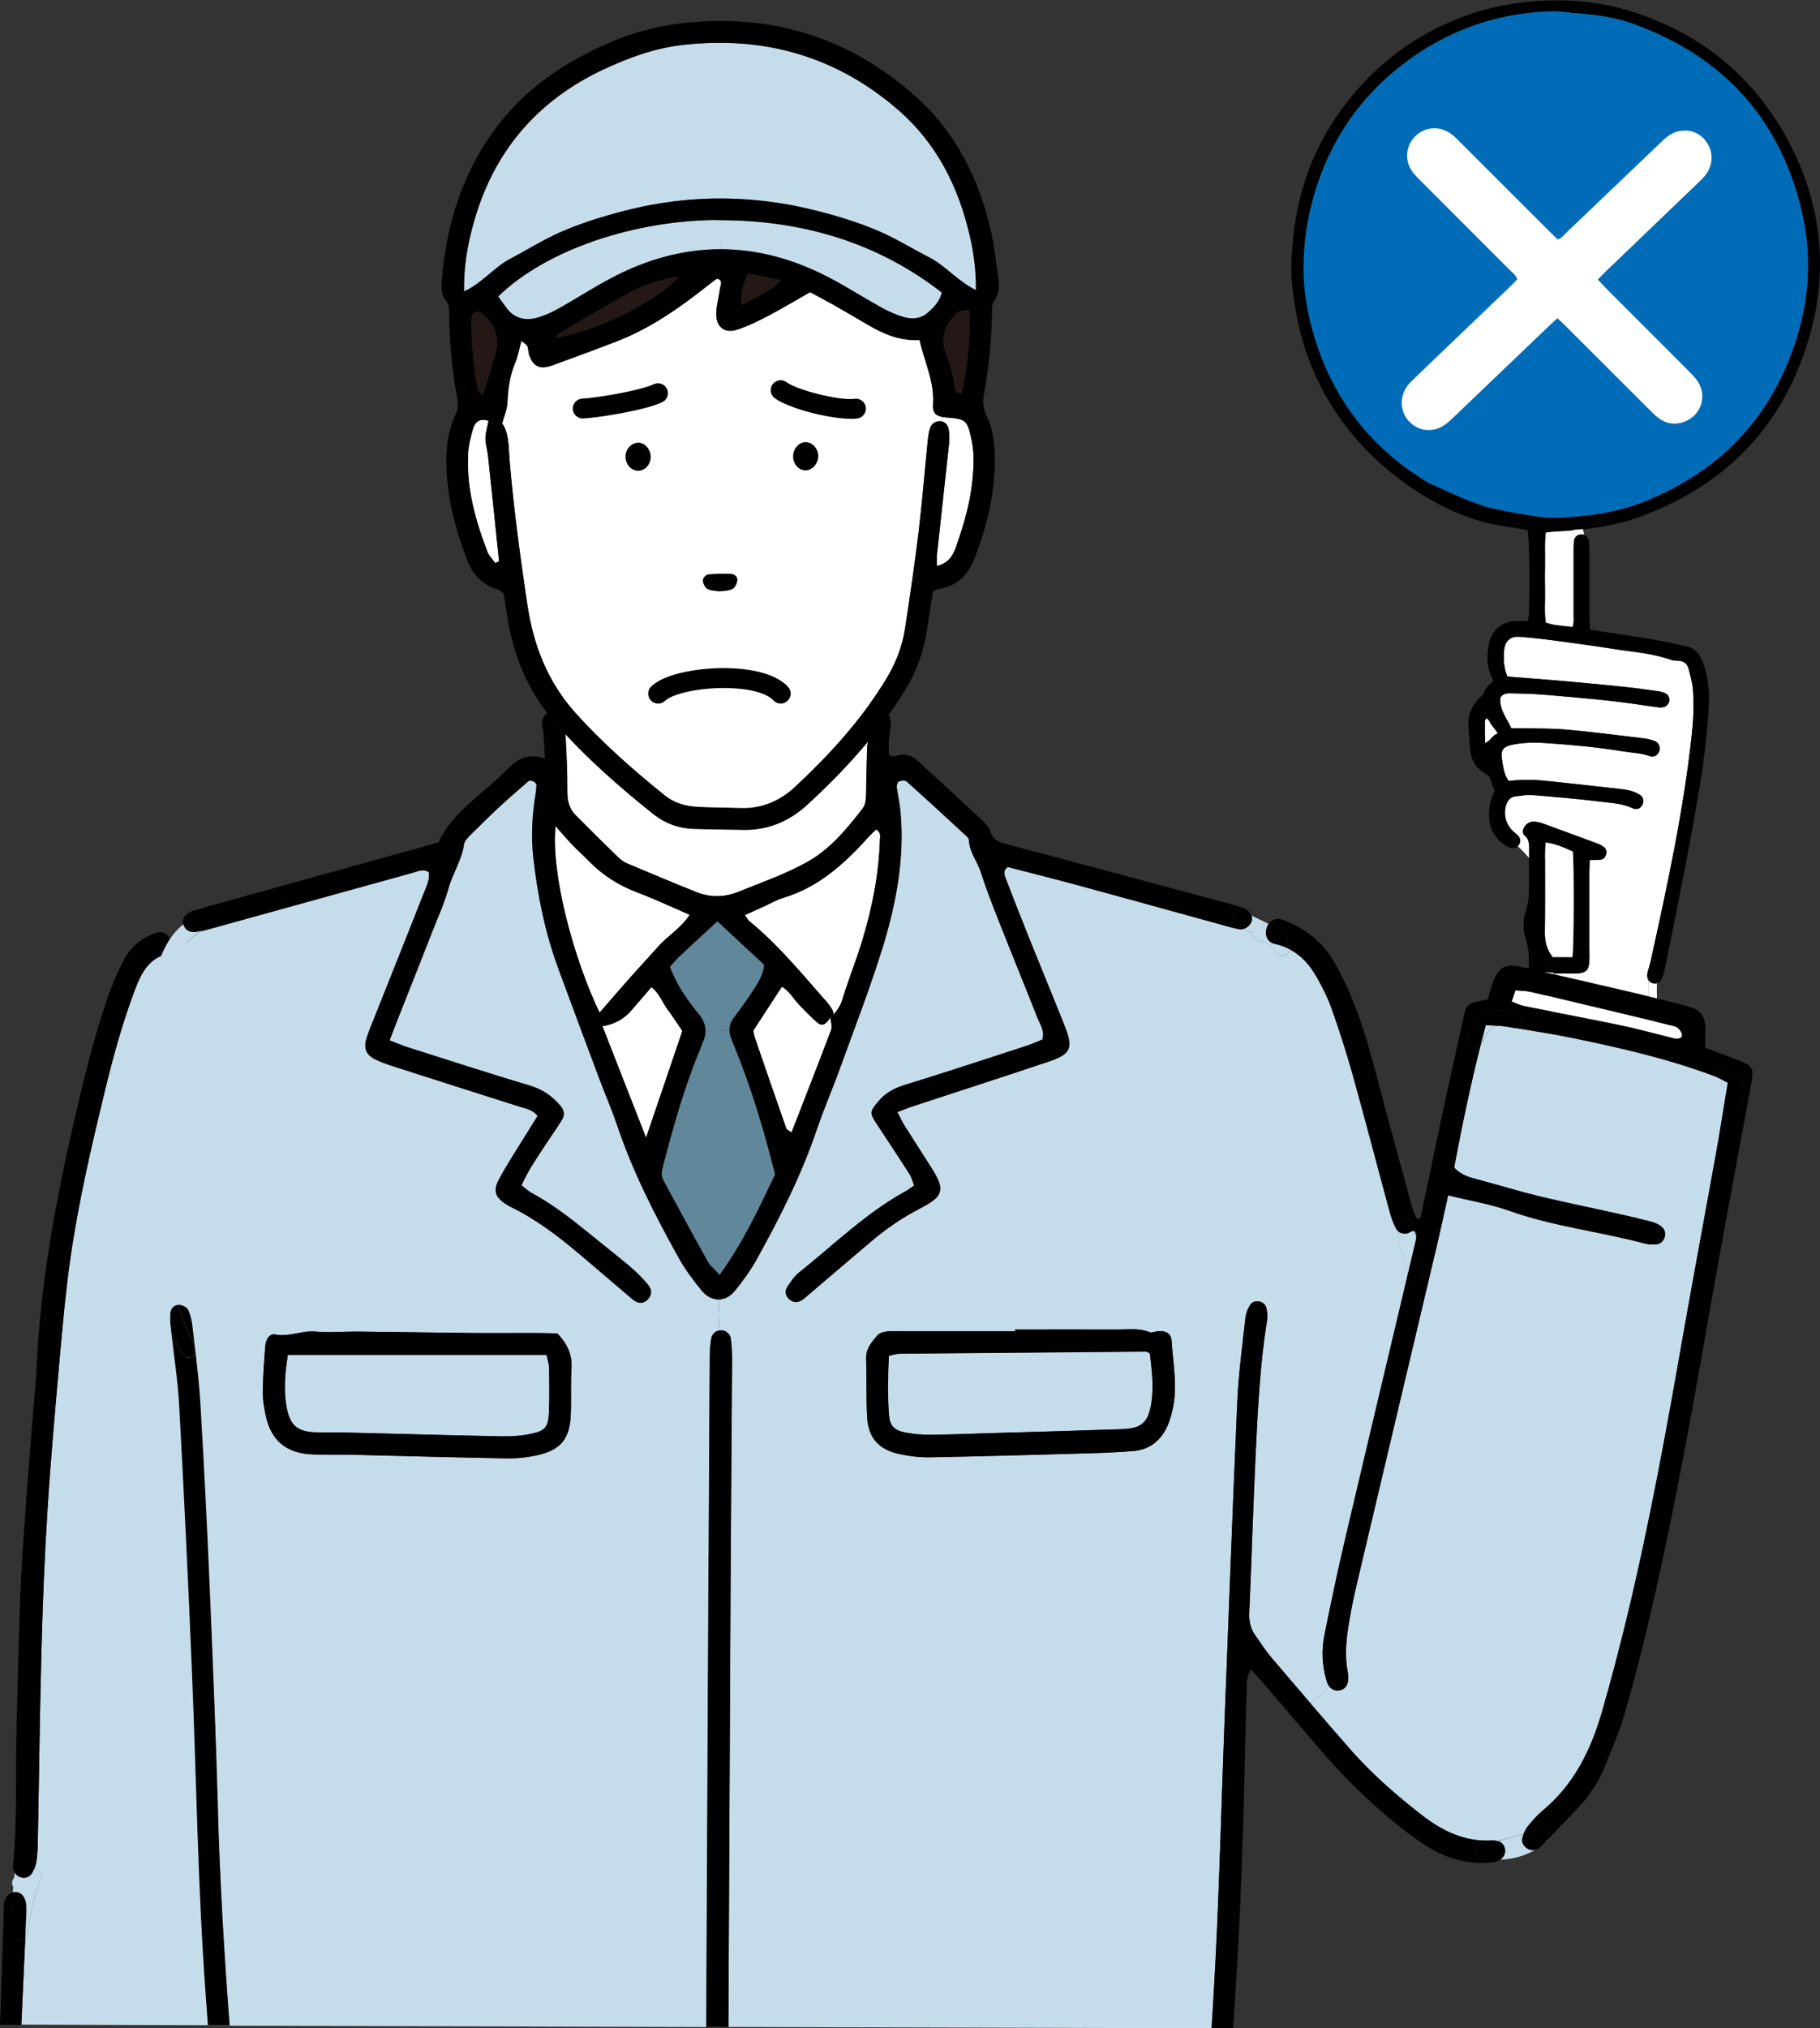<?xml version="1.0" encoding="UTF-8"?>
<svg id="_レイヤー_1" data-name="レイヤー 1" xmlns="http://www.w3.org/2000/svg" viewBox="0 0 188.49 210">
  <rect x="0" y="0" width="188.49" height="210" fill="#333333" stroke="none"/>
  <defs>
    <style>
      .cls-1 {
        fill: #000;
      }

      .cls-1, .cls-2, .cls-3, .cls-4, .cls-5, .cls-6 {
        stroke-width: 0px;
      }

      .cls-2 {
        fill: #006cb7;
      }

      .cls-3 {
        fill: #231815;
      }

      .cls-4 {
        fill: #61879a;
      }

      .cls-5 {
        fill: #fff;
      }

      .cls-6 {
        fill: #c5ddeb;
      }
    </style>
  </defs>
  <g>
    <g>
      <g>
        <path class="cls-5" d="M153.78,74.7c0,.72,0,1.43.02,2.22.62-.2.72-.83,1.34-.98-.32-.43-.5-.69-.7-.94-.16-.21-.2-.51-.52-.64-.06.15-.14.25-.14.35Z"/>
        <path class="cls-5" d="M163.35,100.77c-.44.03-.89,0-1.33.01-.07,0-.14,0-.22,0-.31,0-.62.02-.92.02-.01.08-.03.16-.04.24.25.09.49.19.74.27l-.74-.22c-.13,1.08.17,2.21.68,3.2.85,1.66,2.4,2.33,4.15,2.56,1.25.17,3.64.51,4.49-.68.85-1.2.46-3.24.57-4.68-.12-.19-.17-.43-.12-.69.11-.47.27-.93.37-1.4,1.7-7.72,3.38-15.45,4.23-23.32.17-1.53.23-3.07.13-4.59-.05-.76-.27-1.5-.46-2.24-.13-.52-.5-.81-1.06-.83-.24-.01-.5,0-.71-.08-1.96-.7-4.02-.83-6.04-1.15-2.03-.32-4.07-.6-6.11-.87-1.2-.16-2.4-.29-3.6-.38-1.08-.09-1.52.61-1.59,1.42-.08.92-.03,1.83.35,2.7,1.62.13,3.22.24,4.83.38,2.37.21,4.74.42,7.11.67,1.28.13,2.56.31,3.84.49.19.03.39.1.57.19.31.15.49.52.42.8-.09.34-.31.57-.65.64-.19.04-.41.03-.6,0-1.32-.18-2.63-.39-3.95-.55-1.28-.16-2.56-.28-3.85-.4-1.57-.14-3.13-.29-4.7-.4-.92-.06-1.85-.07-2.78-.09-.42,0-.8.09-.98.48-.11,1.26.71,2.13,1.13,3.14.35,0,.67,0,.99,0,1.53.04,3.07,0,4.6.13,2.73.24,5.45.59,8.17.92.4.05.8.15,1.17.3.37.15.54.69.4,1.03-.17.43-.53.65-.97.5-.93-.32-1.9-.34-2.85-.5-2.63-.43-5.28-.67-7.94-.85-.64-.04-1.29-.06-1.93-.02-.56.03-1.13.1-1.68.23-.76.17-1.05.56-.94,1.3.12.82.2,1.68.7,2.42,1.35-.17,2.68-.14,4.01,0,2.05.21,4.09.44,6.13.67.76.09,1.53.14,2.28.29.42.08.85.26,1.21.49.37.23.41.72.2,1.08-.19.31-.56.49-.95.3-1.09-.52-2.27-.55-3.42-.7-2.32-.29-4.66-.48-6.99-.67-.59-.05-1.2.07-1.8.14-.44.06-.72.35-.87.76-.38,1-.1,2.15.69,2.86.15.14.32.25.46.39.04.04.08.09.11.14.31.12.62.48.83.69.08.08.15.15.23.23-.01-.38-.09-.74-.46-1.03-.19-.15-.22-.42-.12-.67.21-.51.7-.81,1.24-.74.24.03.48.08.71.16,1.89.69,3.78,1.38,5.67,2.08.26.1.52.23.74.4.23.19.3.48.2.77-.1.29-.29.49-.6.52-.34.02-.69.02-1.09.03-.02.48-.04.87-.04,1.27,0,2.59,0,5.17,0,7.75,0,.49.02.97,0,1.45-.04.91-.34,1.22-1.25,1.28Z"/>
        <path class="cls-5" d="M163.09,55.37c0,.11-.02-.08-.03-.1-.02-.08-.04-.15-.06-.23-.01-.06-.03-.11-.04-.17-.62.06-1.25.1-1.88.13-.31.02-.62.06-.98.09-.15,1.11-.06,2.16-.08,3.19-.02,1.01-.02,2.02,0,3.03.02,1.04-.09,2.09.08,3.15.35.09.65.19.97.24.59.08,1.19.13,1.79.2.18-.44.12-.84.12-1.24,0-2.22,0-4.44,0-6.66,0-.32,0-.65.03-.97.02-.17.07-.31.16-.42-.05-.07-.07-.15-.08-.24Z"/>
        <path class="cls-2" d="M134.99,27.21c-.06,2.06.2,4.12.69,6.12,1.78,7.25,5.83,12.85,12.26,16.69,2.28,1,4.48,2.16,6.95,2.71,1.54.34,3.09.59,4.64.81.64.09,1.29.1,1.93.07,3.03-.13,6.02-.53,8.86-1.67,8.27-3.31,13.63-9.27,16.03-17.84,1.11-3.99,1.22-8.06.29-12.1-2.23-9.65-8.1-16.11-17.37-19.5-1.48-.54-3.02-.85-4.59-1.01-1.2-.12-2.41-.22-3.61-.34-5.42.08-10.36,1.66-14.76,4.74-5.65,3.96-9.2,9.4-10.7,16.15-.38,1.7-.56,3.43-.61,5.16Z"/>
        <path class="cls-1" d="M162.88,88.17c.15,1.34.12,9.85-.04,10.93h-1.5c.09.12.12.29.02.46-.22.37-.37.76-.46,1.16.3.02.6.04.9.07.07,0,.14,0,.22,0,.44,0,.89.02,1.33-.01.91-.06,1.21-.37,1.25-1.28.02-.48,0-.97,0-1.45,0-2.59,0-5.17,0-7.75,0-.4.03-.8.04-1.27.39,0,.74,0,1.09-.03.32-.02.51-.23.6-.52.1-.29.03-.58-.2-.77-.22-.17-.47-.3-.74-.4-1.89-.7-3.78-1.39-5.67-2.08-.23-.08-.47-.12-.71-.16-.54-.07-1.03.23-1.24.74-.1.25-.07.53.12.67.37.29.44.64.46,1.03.37.38.72.78,1.04,1.21.06.08.09.16.09.24h.53v-.46c0-.39.03-.79.05-1.26,1.08.14,1.97.54,2.82.94Z"/>
        <path class="cls-1" d="M155.14,75.94c-.32-.43-.5-.69-.7-.94-.16-.21-.2-.51-.52-.64-.06.15-.14.25-.14.35,0,.72,0,1.43.02,2.22.62-.2.72-.83,1.34-.98ZM186.35,34.1c1.11-3.99,1.22-8.06.29-12.1-2.23-9.65-8.1-16.11-17.37-19.5-1.48-.54-3.02-.85-4.59-1.01-1.2-.12-2.41-.22-3.61-.34-5.42.08-10.36,1.66-14.76,4.74-5.65,3.96-9.2,9.4-10.7,16.15-.38,1.7-.56,3.43-.61,5.16-.06,2.06.2,4.12.69,6.12,1.78,7.25,5.83,12.85,12.26,16.69,2.28,1,4.48,2.16,6.95,2.71,1.54.34,3.09.59,4.64.81.64.09,1.29.1,1.93.07,3.03-.13,6.02-.53,8.86-1.67,8.27-3.31,13.63-9.27,16.03-17.84ZM163.01,56.03c.02-.17.07-.31.16-.42.07.12.21.2.37.2.12,0,.24-.05.32-.14.09-.06.17-.16.19-.25,0-.02,0-.04,0-.06.26.09.44.31.5.65.06.36.06.72.06,1.08,0,2.34,0,4.68,0,7.03,0,.35.05.7.08,1.08,1.23.19,2.38.37,3.53.54,2.15.32,4.3.67,6.42,1.17.6.14,1.05.44,1.35.94.26.44.48.94.61,1.43.35,1.3.45,2.62.37,3.96-.17,2.9-.53,5.79-1.02,8.65-.42,2.46-.85,4.93-1.33,7.38-.7,3.65-1.44,7.28-2.17,10.92-.08.39-.19.79-.34,1.15-.1.24-.3.4-.52.46,0-.18.02-.35.04-.51.06-.57-.82-.56-.88,0,0,.06-.01.13-.02.19-.12-.19-.17-.43-.12-.69.11-.47.27-.93.37-1.4,1.7-7.72,3.38-15.45,4.23-23.32.17-1.53.23-3.07.13-4.59-.05-.76-.27-1.5-.46-2.24-.13-.52-.5-.81-1.06-.83-.24-.01-.5,0-.71-.08-1.96-.7-4.02-.83-6.04-1.15-2.03-.32-4.07-.6-6.11-.87-1.2-.16-2.4-.29-3.6-.38-1.08-.09-1.52.61-1.59,1.42-.08.92-.03,1.83.35,2.7,1.62.13,3.22.24,4.83.38,2.37.21,4.74.42,7.11.67,1.28.13,2.56.31,3.84.49.19.03.39.1.57.19.31.15.49.52.42.8-.09.34-.31.57-.65.64-.19.04-.41.03-.6,0-1.32-.18-2.63-.39-3.95-.55-1.28-.16-2.56-.28-3.85-.4-1.57-.14-3.13-.29-4.7-.4-.92-.06-1.85-.07-2.78-.09-.42,0-.8.09-.98.48-.11,1.26.71,2.13,1.13,3.14.35,0,.67,0,.99,0,1.53.04,3.07,0,4.6.13,2.73.24,5.45.59,8.17.92.4.05.8.15,1.17.3.37.15.54.69.4,1.03-.17.43-.53.65-.97.5-.93-.32-1.9-.34-2.85-.5-2.63-.43-5.28-.67-7.94-.85-.64-.04-1.29-.06-1.93-.02-.56.03-1.13.1-1.68.23-.76.17-1.05.56-.94,1.3.12.82.2,1.68.7,2.42,1.35-.17,2.68-.14,4.01,0,2.05.21,4.09.44,6.13.67.76.09,1.53.14,2.28.29.42.08.85.26,1.21.49.37.23.41.72.2,1.08-.19.31-.56.49-.95.3-1.09-.52-2.27-.55-3.42-.7-2.32-.29-4.66-.48-6.99-.67-.59-.05-1.2.07-1.8.14-.44.06-.72.35-.87.76-.38,1-.1,2.15.69,2.86.15.14.32.25.46.39.04.04.08.09.11.14-.04-.02-.08-.03-.12-.04-.56-.09-.8.76-.24.85,0,0,.02.01.05.04.06.05.12.1.18.15,0,0,.02.02.03.02-.21.17-.51.23-.82.14-.12-.04-.23-.09-.33-.15-1.05-.66-1.71-1.55-1.81-2.84-.07-1.03.11-2,.56-2.9-.2-.53-.39-1.02-.58-1.51-.1-.07-.19-.14-.3-.2-.94-.54-1.5-1.34-1.63-2.41-.1-.92-.16-1.85-.2-2.77-.05-1.07.38-1.96,1.13-2.71.17-.17.41-.33.47-.53.16-.58.63-.9,1.01-1.27-.75-1.23-.74-2.51-.49-3.8.27-1.44,1.32-2.31,2.8-2.38.4-.02.8,0,1.24,0,.04-.3.1-.54.11-.77.11-3.57.04-7.59-.14-8.66-.52-.09-1.08-.17-1.63-.26-.83-.15-1.67-.25-2.49-.45-2.6-.64-4.99-1.77-7.25-3.22-2.54-1.63-4.79-3.57-6.71-5.88-3.07-3.71-5.07-7.94-5.89-12.7-.34-1.95-.62-3.92-.46-5.9.1-1.28.21-2.58.42-3.85.8-4.72,2.74-8.92,5.77-12.62,3.06-3.73,6.86-6.45,11.36-8.19,2.81-1.08,5.73-1.61,8.73-1.74,3.09-.13,6.13.23,9.07,1.18,7.16,2.32,12.59,6.76,16.12,13.44,3.31,6.27,4.12,12.89,2.27,19.72-2.53,9.29-8.42,15.63-17.43,19.02-2,.75-4.06,1.15-6.16,1.39-.05-.17-.11-.34-.17-.5-.15-.46-.88-.4-.87.12,0,.16.03.32.06.48-.62.06-1.25.1-1.88.13-.31.02-.62.06-.98.09-.15,1.11-.06,2.16-.08,3.19-.02,1.01-.02,2.02,0,3.03.02,1.04-.09,2.09.08,3.15.35.09.65.19.97.24.59.08,1.19.13,1.79.2.18-.44.12-.84.12-1.24,0-2.22,0-4.44,0-6.66,0-.32,0-.65.03-.97Z"/>
        <path class="cls-1" d="M163.7,55.32c-.23.02-.42.12-.54.29.07.12.21.2.37.2.12,0,.24-.05.32-.14.09-.06.17-.16.19-.25,0-.02,0-.04,0-.06-.1-.04-.22-.05-.34-.04Z"/>
        <path class="cls-1" d="M157.17,86.55c-.56-.09-.8.76-.24.85,0,0,.02.01.05.04.06.05.12.1.18.15,0,0,.02.02.03.02.06-.05.11-.1.15-.17.16-.27.14-.59-.04-.86-.04-.02-.08-.03-.12-.04Z"/>
        <path class="cls-1" d="M159.4,88.71c-.32-.42-.67-.83-1.04-1.21,0,.13,0,.26,0,.39,0,.3,0,.61,0,.91.1.11.19.23.28.35.28.37.85.14.85-.21,0-.08-.03-.16-.09-.24Z"/>
        <path class="cls-5" d="M160,96.47c-.01.92.14,1.75.72,2.52.2-.16.49-.07.63.11h1.5c.16-1.08.18-9.59.04-10.93-.86-.39-1.75-.8-2.82-.94-.02.47-.05.86-.05,1.26v.46c0,2.51.02,5.02-.02,7.52Z"/>
        <path class="cls-1" d="M163.76,54.27c-.15-.46-.88-.4-.87.12,0,.16.03.32.06.48.23-.02.47-.04.7-.07.09,0,.19-.02.28-.03-.05-.17-.11-.34-.17-.5Z"/>
        <path class="cls-5" d="M163.65,54.8c-.23.02-.46.05-.7.07.01.06.03.11.04.17.02.08.04.15.06.23,0,.02.03.21.03.1,0,.09.03.17.08.24.12-.17.31-.26.54-.29.12-.01.24,0,.34.04.01-.14-.02-.28-.07-.42-.02-.06-.04-.11-.05-.16-.09,0-.19.02-.28.03Z"/>
        <path class="cls-1" d="M160.02,100.65c.11-.54.3-1.06.58-1.54.03-.05.07-.1.11-.13-.57-.77-.73-1.6-.72-2.52.04-2.51.01-5.02.02-7.52h-.53c0,.34-.57.58-.85.21-.09-.12-.18-.23-.28-.35,0,1.07,0,2.14,0,3.21,0,.73-.05,1.45-.29,2.15-.33.98-.37,2.01-.06,2.98.32.99.38,1.97.32,3.01-.12.08-.25.09-.37.06l.98.3c.34.07.7.11,1.07.13Z"/>
        <path class="cls-5" d="M158.36,87.51c-.08-.08-.15-.16-.23-.23-.22-.21-.52-.57-.83-.69.19.27.2.59.04.86-.04.06-.09.12-.15.17.16.14.31.29.46.44.24.25.48.5.7.77,0-.3,0-.61,0-.91,0-.13,0-.26,0-.39Z"/>
        <path class="cls-1" d="M160.84,101.1l.74.22c-.25-.08-.49-.18-.74-.27,0,.01,0,.03,0,.04Z"/>
        <path class="cls-5" d="M160.83,100.82c0,.08,0,.15,0,.22,0,0,.02,0,.03.01,0-.08.02-.16.04-.24-.02,0-.04,0-.06,0Z"/>
        <path class="cls-5" d="M170.73,101.49c-.11,1.44.28,3.48-.57,4.68-.85,1.19-3.24.85-4.49.68-1.75-.23-3.3-.9-4.15-2.56-.51-.99-.81-2.12-.68-3.2l-.85-.26c-.21,1.33.1,2.75.77,3.9,1.02,1.75,2.5,2.63,4.48,2.94,1.66.26,4.15.56,5.47-.75,1.17-1.17.83-3.48.89-5.12-.16.04-.33.04-.49-.02-.16-.06-.29-.16-.37-.29Z"/>
        <path class="cls-1" d="M160.91,100.72s-.01.06-.02.1c.3,0,.61-.01.92-.02-.29-.03-.6-.06-.9-.07Z"/>
        <path class="cls-1" d="M160.6,99.12c-.29.47-.48,1-.58,1.54.29.03.59.04.89.06.09-.4.23-.79.46-1.16.1-.17.08-.34-.02-.46h-.55s-.06-.07-.09-.11c-.04.03-.08.07-.11.13Z"/>
        <path class="cls-1" d="M170.75,101.3c0,.06-.01.13-.02.19.09.14.22.24.37.29.16.06.34.06.49.02,0-.18.02-.35.04-.51.06-.57-.82-.56-.88,0Z"/>
        <path class="cls-5" d="M160.71,98.99s.06.07.09.11h.55c-.14-.19-.43-.27-.63-.11Z"/>
        <path class="cls-5" d="M160.83,100.82s.04,0,.06,0c0-.03.01-.06.02-.1-.3-.02-.6-.04-.89-.06,0,.06-.02.12-.03.19l.85.26s0-.03,0-.04c0,0-.02,0-.03-.01,0-.07,0-.15,0-.22Z"/>
        <path class="cls-1" d="M158.94,100.52l1.04.32c0-.06.02-.12.03-.19-.37-.03-.73-.06-1.07-.13Z"/>
        <path class="cls-1" d="M157.96,100.22c.3.14.63.23.98.3l-.98-.3Z"/>
      </g>
      <g>
        <path class="cls-6" d="M20.61,178.73c-.42-17.48.61-34.89.76-52.36.04-4.98.25-9.99.06-14.96-.12-3.28.16-11.05-3.6-12.66-.18-.08-.3-.19-.37-.32-.03.04-.07.09-.11.12-.11.1-.22.23-.35.28-1.72.6-2.43,2.06-3.02,3.62-1.28,3.4-2.25,6.89-3.1,10.42-1.4,5.76-2.75,11.53-3.59,17.4-.46,3.22-.76,6.47-1.05,9.72-.48,5.38-.97,10.77-1.31,16.17-.31,4.8-.5,9.62-.63,14.43-.18,6.59-.25,13.19-.38,19.78-.01.74-.03,1.49-.13,2.22-.04.32-.13.64-.25.93.48.02.92.4.7.97-.72,1.86-1.11,3.8-1.44,5.76-.03.16-.09.29-.18.38-.14,3-.27,6-.41,9l19.95.06c-.55-10.32-1.3-20.64-1.55-30.96Z"/>
        <path class="cls-6" d="M22.14,157.68c.24-14.4,1.01-28.78.98-43.18-.01-3.7-.17-7.44-.89-11.08-.44-2.21-1.3-5.09-3.57-6.07-.37-.16-.73-.04-.97.19.04.32-.04.64-.22.89.07.13.19.24.37.32,3.76,1.61,3.48,9.38,3.6,12.66.19,4.97-.02,9.98-.06,14.96-.15,17.47-1.18,34.88-.76,52.36.25,10.33,1,20.64,1.55,30.96h1.49c-1.09-17.32-1.81-34.66-1.52-52.02Z"/>
        <path class="cls-1" d="M17.68,97.55c.04.32-.04.64-.22.89-.14-.28-.03-.64.22-.89Z"/>
        <path class="cls-1" d="M1.33,195.93c.09-.02.19-.03.29-.03.62.02,1.04.55,1.1,1.42.02.37,0,.74-.01,1.11-.03.74-.06,1.47-.1,2.2-.43.44-1.41.14-1.41-.59,0-1.38.02-2.75.12-4.11Z"/>
        <path class="cls-1" d="M1.53,193.92c.02-.11.03-.22.04-.34v-.03h0c.01-.07.02-.14.03-.22.14-.92,1.6-.68,1.59.22h0c.11-.03.23-.04.35-.03-.04.11-.09.22-.15.32-.21.42-.61.65-1.1.58-.35-.06-.6-.24-.77-.51Z"/>
        <path class="cls-1" d="M3.19,193.56c.01-.89-1.45-1.14-1.59-.22-.01.08-.02.15-.03.22h0v.03c-.02.11-.03.22-.04.34-.06-.1-.12-.22-.16-.34-.07-.2-.05-.44-.03-.22.49-5.38.24-10.36.39-15.32.16-4.96.22-9.93.47-14.89.27-5.1.71-10.2,1.09-15.29.16-2.14.41-4.28.51-6.42.4-8.7,1.98-17.2,3.94-25.66.95-4.11,1.95-8.22,3.31-12.22.48-1.4,1.05-2.77,1.72-4.08.73-1.44,1.92-2.44,3.48-2.93.52-.16,1.08.1,1.31.57.07.14.11.28.12.43-.24.24-.35.61-.22.89-.03.04-.07.09-.11.12-.11.1-.22.23-.35.28-1.72.6-2.43,2.06-3.02,3.62-1.28,3.4-2.25,6.89-3.1,10.42-1.4,5.76-2.75,11.53-3.59,17.4-.46,3.22-.76,6.47-1.05,9.72-.48,5.38-.97,10.77-1.31,16.17-.31,4.8-.5,9.62-.63,14.43-.18,6.59-.25,13.19-.38,19.78-.01.74-.03,1.49-.13,2.22-.04.32-.13.64-.25.93-.12-.01-.24,0-.35.04h0Z"/>
        <path class="cls-6" d="M1.62,195.9c-.1,0-.2,0-.29.03.01-.18.02-.36.04-.55-.15-.28-.17-.64.08-.96.02-.04.02-.09.03-.13.02-.12.03-.25.04-.38.17.27.43.45.77.51.49.08.89-.16,1.1-.58.05-.1.1-.21.15-.32.48.02.92.4.7.97-.72,1.86-1.11,3.8-1.44,5.76-.03.16-.09.29-.18.38.03-.74.07-1.47.1-2.2.02-.37.03-.75.01-1.11-.06-.88-.48-1.4-1.1-1.42Z"/>
        <path class="cls-1" d="M2.62,200.64c-.43.44-1.41.14-1.41-.59,0-1.38.02-2.75.12-4.11-.51.12-.87.59-.93,1.29-.04.37-.01.74-.02,1.11-.14,3.77-.24,7.54-.38,11.31h2.21c.13-3,.27-6,.41-8.99Z"/>
      </g>
      <g>
        <path class="cls-5" d="M167.82,106.15c-3.32-.7-6.65-1.31-9.98-1.98-.41-.08-.8-.29-1.29-.46.15-.44.26-.77.39-1.17.57.05,1.09.04,1.57.16,4.88,1.15,9.75,2.32,14.62,3.49.22.05.46.1.62.24.19.17.38.42.44.66.08.34-.3.56-.8.44-1.87-.45-3.71-.98-5.58-1.37Z"/>
        <path class="cls-5" d="M62.1,104.85c-2.68-5.56-5.08-14.43-4.56-19.32.78.88,1.25,1.44,1.75,1.96.51.54,1.07,1.03,1.58,1.56,1.46,1.52,3.18,2.63,5.16,3.37,1.8.68,3.55,1.5,5.4,2.3-.88,1.37-2.25,2.17-3.28,3.31-.98,1.11-2,2.19-2.98,3.3-1.03,1.16-2.04,2.34-3.08,3.53Z"/>
        <path class="cls-5" d="M69.13,104.51c.53.7,1,1.45,1.54,2.23-1.21,3.55-2.41,7.09-3.76,11.06-1.62-4.14-3.07-7.84-4.52-11.55q1.79-.26,2.98-1.61c.68-.77,1.34-1.56,2.09-2.43.84.62,1.12,1.57,1.67,2.3Z"/>
        <path class="cls-5" d="M81.98,117.26c-.25-.19-.49-.28-.55-.43-1.1-3.14-2.19-6.29-3.27-9.44-.07-.2-.09-.43-.14-.69.95-1.46,1.91-2.94,2.96-4.54.82.49,1.22,1.3,1.81,1.9.62.63,1.22,1.28,1.9,1.85.45.38.86.17,1.3-.55.04.43.22.91.08,1.28-1.32,3.52-2.7,7.03-4.1,10.62Z"/>
        <path class="cls-5" d="M85.6,103.72c-2.54-2.89-4.98-5.87-7.98-8.33-.16-.14-.26-.35-.48-.65.7-.31,1.34-.6,1.98-.89.67-.31,1.32-.69,2.02-.9,3.62-1.09,6.29-3.5,8.74-6.22.28-.31.58-.58.86-.86.53.33.41.73.39,1.07-.11,3.65-.83,7.2-1.9,10.67-.61,1.97-1.39,3.9-1.99,5.88-.2.65-.54,1.15-.97,1.59.06-.15.04-.31-.04-.47-.16-.32-.38-.63-.63-.9Z"/>
        <path class="cls-5" d="M89.84,77.12c-.06,1.65-.09,3.3-.12,4.95-.02.59.01,1.18-.39,1.69-1.64,2.12-3.38,4.22-5.73,5.51-2.25,1.25-4.72,2.11-7.12,3.08-1.43.58-2.91.6-4.35.02-2.4-.96-4.79-1.97-7.17-2.97-.33-.14-.65-.37-.91-.62-1.49-1.44-2.96-2.9-4.42-4.37-.66-.66-.87-1.48-.86-2.43.01-1.85-.07-3.7-.17-5.55-.02-.47-.1-.94-.2-1.41.16-.09.29-.23.36-.45,3.23-9.97,33.05-3.6,30.87,1.73-.15.37-.02.65.23.81Z"/>
        <path class="cls-4" d="M72.8,107.87c.17-.39.25-.77.25-1.14l2.51-.1c0,.25.04.52.14.79.07.21.16.42.24.62,1.79,4.31,3.14,8.77,4.34,13.55-1.62,3.39-3.28,7-5.75,10.41-.51-.57-.98-.93-1.25-1.41-1.55-2.78-3.05-5.58-4.57-8.37-.28-.5-.19-.96-.05-1.49,1.05-4.01,2.15-8,3.74-11.84.14-.34.25-.69.4-1.03Z"/>
        <path class="cls-4" d="M73.05,106.73c0-.61-.23-1.17-.7-1.74-1.17-1.43-2.25-2.94-2.98-4.89.37-.41.64-.76.96-1.05,1.29-1.21,2.59-2.4,3.96-3.67,1.67,1.55,3.28,3.04,4.85,4.51-.12,1.15-.69,1.94-1.2,2.74-.6.93-1.25,1.83-1.92,2.71-.32.42-.47.84-.47,1.3l-2.51.1Z"/>
        <path class="cls-6" d="M155.13,190.63c-.19-.04-.4-.08-.59-.07-2.84.17-5.19-.98-7.35-2.67-2.58-2.01-5.04-4.15-7.21-6.6-1.44-1.63-2.86-3.28-4.28-4.94l1.99-1.7c.24.29.57.42.98.38.59-.06.96-.55.96-1.28,0-.22-.02-.45-.06-.67-.35-1.78-.12-3.55.17-5.3.26-1.61.64-3.2,1.01-4.78,2.42-10.27,4.86-20.53,7.29-30.79.23-.98.47-1.96.7-2.94.43-1.79.81-3.59,1.24-5.51,2.22.55,4.34.89,6.34,1.6,4.56,1.63,9.38,2.14,14.02,3.39.35.1.74.11,1.1.09.5-.02.84-.32.97-.77.14-.47-.06-.9-.45-1.16-.29-.21-.65-.35-1.01-.44-1.15-.29-2.3-.56-3.45-.82-2.68-.6-5.36-1.14-8.02-1.78-2.16-.52-4.28-1.17-6.42-1.75-.86-.23-1.72-.43-2.46-1.24.79-4.19,1.65-8.4,2.73-12.63.13-.09.24-.24.3-.44.24-.89.81-1.48,1.54-1.61.26.01.52.04.77.08.13.02.26.04.39.06.05.02.1.04.16.06.2.09.4.1.57.05,1.9.31,3.79.62,5.67.99,4.98,1.01,9.94,2.14,14.71,3.93,0,.36.26.64.6.79.29.12.61.28.81.53-.41,2.44-.77,4.81-1.2,7.16-1.1,6.12-2.25,12.24-3.33,18.36-1.71,9.78-3.48,19.55-5.81,29.2-.81,3.31-1.67,6.61-2.61,9.88-1.13,3.9-2.88,7.46-6.09,10.14-.56.47-1.07,1.03-1.54,1.61-.2.25-.36.53-.48.84-.87.29-1.77.49-2.65.73Z"/>
        <path class="cls-6" d="M119.08,140.12c.21,1.74.42,3.42.16,5.11-.32,2.04-.98,2.67-3.05,2.74-4.29.15-8.57.27-12.86.39-2.29.07-4.58.16-6.87.19-.88.01-1.77-.06-2.64-.22-1.24-.23-1.68-.71-1.77-1.91-.15-1.98-.1-3.97-.01-6.06.45-.09.79-.21,1.13-.22,8.5-.08,17-.15,25.5-.22.06,0,.12.05.4.18Z"/>
        <path class="cls-6" d="M125.89,202.87c.4-7.84.59-15.7.89-23.55.44-11.41.86-22.81,1.36-34.22.13-2.88.52-5.75.84-8.62.05-.49.25-1.01.53-1.42.38-.56,1.43-.36,1.62.3.11.41.17.88.1,1.3-.72,4.48-.95,8.99-1.17,13.5-.27,5.63-.44,11.26-.68,16.89-.03.86.14,1.61.64,2.3.52.71.99,1.48,1.56,2.16,1.37,1.62,2.75,3.23,4.13,4.84l1.99-1.7c-.13-.15-.23-.36-.31-.61-.48-1.59-.54-3.23-.21-4.84.68-3.34,1.38-6.67,2.16-9.98,2.14-9.1,4.3-18.19,6.46-27.28-.12-.6-.25-1.21-.4-1.81-.03-.12-.15-.42-.21-.7-.06-.07-.12-.16-.16-.26-.15-.37-.36-.83-.23-1.23.02-.06.05-.12.1-.19-.03-.08-.05-.16-.07-.24-.1-.07-.17-.17-.24-.28-.28-.51-.48-1.08-.64-1.64-1.3-4.78-2.55-9.59-3.88-14.37-.64-2.28-1.37-4.54-2.16-6.77-.39-1.11-.93-2.18-1.51-3.21-.7-1.25-1.58-2.28-2.79-2.92-.14.55-.85.94-1.35.41-.4-.42-.63-.85-1-1.11-.37-.07-.73-.16-1.08-.3-.32-.14-.51-.44-.55-.74-.28-.14-.56-.27-.84-.39-.14.04-.29.05-.43.02-.66-.12-1.29-.31-1.94-.49-4.93-1.36-9.84-2.72-14.77-4.06-2.43-.66-4.87-1.27-7.26-1.89-.56.38-.35.83-.2,1.23.77,2.01,1.55,4.01,2.35,6,1.24,3.09,2.52,6.17,3.75,9.27.89,2.25.63,2.87-1.65,3.64-4.63,1.56-9.28,3.05-13.92,4.58-.56.18-1.1.4-1.77.65.29.56.49,1.02.76,1.44.91,1.44,1.84,2.87,2.75,4.31.28.44.54.89.75,1.37.37.88.17,1.54-.64,2.11-.42.3-.88.55-1.34.79-1.78.92-3.43,2.05-4.96,3.35-2.26,1.91-4.51,3.84-6.77,5.76-.17.14-.34.29-.53.4-.43.25-.85.18-1.22-.15-.38-.34-.48-.81-.24-1.2.35-.56.74-1.14,1.24-1.55,3.64-2.91,6.99-6.21,11.12-8.47.25-.14.49-.33.82-.56-.17-.41-.27-.84-.49-1.19-1.12-1.75-2.27-3.47-3.41-5.21-.74-1.13-.67-1.26.18-2.29.75-.91,1.66-1.38,2.76-1.72,4.17-1.29,8.32-2.65,12.48-4.01.62-.2,1.22-.47,1.76-.69.26-.92-.24-1.56-.5-2.22-1.33-3.38-2.71-6.73-4.04-10.11-.65-1.65-1.3-3.31-1.84-5-.36-1.12-1.17-2.06-1.23-3.3-.01-.24-.32-.49-.54-.69-1.95-1.81-3.91-3.61-5.9-5.39-.16-.14-.56-.11-.8-.02-.14.05-.26.38-.24.57.1.81.29,1.6.37,2.4.48,4.89-.41,9.62-1.83,14.24-1.32,4.24-2.92,8.38-4.44,12.56-.75,2.09-1.64,4.13-2.36,6.23-1.59,4.73-3.84,9.15-6.24,13.49-.64,1.16-1.44,2.25-2.28,3.28-.48.59-1.08.88-1.68.88l.15,3.21c.49-.06,1.03.29,1.11.86.1.73.14,1.48.13,2.21-.05,8.15-.12,16.3-.16,24.46-.08,14.86-.15,29.72-.22,44.58l50.05.14c.15-2.38.28-4.75.41-7.13ZM120.64,148.17c-.71,1.21-1.81,1.95-3.24,2.06-1.48.12-2.95.19-4.43.23-5.54.16-11.09.32-16.64.42-1.09.02-2.22-.12-3.29-.36-2.02-.46-3.09-1.67-3.22-3.71-.12-2.07-.05-4.14-.11-6.21-.03-.99.59-1.65,1.14-2.32.2-.25.64-.38.98-.42.66-.06,1.33-.02,1.99-.02h11.32v-.18c3.48,0,6.95-.02,10.43,0,1.17.01,2.36-.19,3.51.28.23.09.56-.09.84-.11.84-.07,1.37.24,1.42,1,.15,2.43.66,4.86.06,7.29-.17.71-.4,1.44-.77,2.06Z"/>
        <path class="cls-6" d="M56.87,141.64c.02,1.55.05,3.11-.02,4.66-.06,1.43-.39,1.87-1.76,2.15-1,.21-2.05.3-3.08.28-5.25-.1-10.51-.26-15.76-.38-1.18-.03-2.37.01-3.55-.03-1.91-.07-2.66-.72-3.01-2.57-.35-1.84-.15-3.66.12-5.45h26.8c.1.52.25.94.26,1.35Z"/>
        <path class="cls-6" d="M73.39,161.02c.03-6.82.06-13.64.11-20.46,0-.66.05-1.34.16-1.98.08-.45.41-.78.91-.84l-.15-3.21c-.62,0-1.23-.31-1.74-.92-.89-1.09-1.73-2.23-2.41-3.45-2.45-4.41-4.74-8.89-6.35-13.69-.52-1.54-1.17-3.04-1.75-4.56-1.45-3.89-2.91-7.77-4.34-11.66-1.36-3.71-2.14-7.55-2.58-11.46-.25-2.23-.12-4.44.24-6.64.05-.29.08-.58.08-.87,0-.33-.6-.61-.86-.38-1.01.87-2.02,1.74-3,2.65-1.03.96-2.03,1.94-3.03,2.94-.25.25-.56.58-.61.9-.23,1.63-1.17,3.01-1.61,4.57-.43,1.56-1.12,3.05-1.71,4.57-.59,1.52-1.19,3.03-1.79,4.55-.6,1.52-1.2,3.03-1.8,4.55-.24.62-.47,1.24-.8,2.08.75.29,1.29.52,1.84.7,4.23,1.34,8.45,2.72,12.71,3.99,1.27.38,2.25,1.05,3.09,2.02.47.54.54,1.02.15,1.62-.55.88-1.16,1.72-1.72,2.59-.85,1.29-1.73,2.57-2.41,4.09.38.29.7.6,1.07.8,1.9,1.03,3.62,2.31,5.29,3.66,1.61,1.31,3.25,2.59,4.84,3.92.68.57,1.31,1.21,1.88,1.88.49.57.42,1.15-.04,1.59-.45.44-.98.42-1.58-.09-1.81-1.54-3.6-3.08-5.41-4.61-2.21-1.87-4.5-3.62-7.12-4.9-.13-.06-.27-.13-.39-.21-1.28-.79-1.53-1.47-.82-2.76.85-1.56,1.83-3.05,2.76-4.56.38-.62.77-1.24,1.19-1.91-.51-.66-1.19-.75-1.8-.94-4.23-1.35-8.47-2.69-12.69-4.05-.77-.24-1.56-.5-2.29-.85-.98-.47-1.26-1.17-.94-2.19.25-.78.56-1.53.87-2.29,1.64-4.13,3.3-8.25,4.92-12.39.31-.81.77-1.6.68-2.52-.61-.41-1.16-.09-1.71.06-6.92,1.91-13.84,3.83-20.76,5.75-.36.1-.72.2-1.09.3-5.22,2.85-3.52,12.69-3.49,17.55.05,6.89-1.04,14.47,1.02,21.18.05-.01.11,0,.17,0,.32.04.76.25.88.51.25.52.39,1.12.45,1.7.07.61.14,1.21.21,1.82.04.08.09.16.13.23.17.3.14.58-.01.8.19,1.7.38,3.4.48,5.11.37,6.29.69,12.59.96,18.88.33,7.77.65,15.55.87,23.33.21,7.42.65,14.83,1.21,22.22l49.37.14c.08-16.27.16-32.55.24-48.82ZM59.18,141.7c-.1,1.63,0,3.26-.08,4.89-.12,2.37-1.04,3.51-3.36,4.05-1.06.25-2.19.37-3.29.35-5.34-.09-10.67-.25-16-.37-1.34-.03-2.67,0-4.01-.03-2.78-.08-4.41-1.43-4.95-4.14-.16-.79-.3-1.62-.28-2.42.02-1.56.14-3.11.26-4.66.06-.77.48-1.31,1.04-1.2,1.42.29,2.73-.43,4.15-.3,1.39.13,2.81,0,4.22,0,4,.04,8,.11,12.01.15,2.22.02,4.44-.01,6.67,0,.73,0,1.47.03,2.15.04,1.14,1.19,1.55,2.3,1.47,3.65Z"/>
        <path class="cls-1" d="M178.46,110.61c.71.3,1.56.71,1.89,1.47.25.56.3,1.11.19,1.67-.04.19-.09.37-.16.56-.37.97-1.94.55-1.57-.43.12-.32.3-.76.09-1.08-.02-.03-.04-.06-.07-.09.03-.19.06-.39.1-.59-.53-.26-.96-.53-1.42-.7-.03-.01-.05-.02-.08-.03,0-.07,0-.14.03-.21.11-.38.59-.74,1-.57Z"/>
        <path class="cls-6" d="M178.93,112.11c-.03.2-.06.39-.1.59-.2-.25-.51-.41-.81-.53-.34-.15-.6-.43-.6-.79.03,0,.05.02.08.03.46.17.89.44,1.42.7Z"/>
        <path class="cls-6" d="M159.88,190.88c.15-.16.3-.32.45-.48-.04.08-.1.15-.17.22-.09.09-.19.17-.28.25Z"/>
        <path class="cls-1" d="M159.71,191.06c-.1.1-.2.22-.32.3-.13.08-.27.14-.42.17.31-.19.62-.41.91-.65-.06.06-.11.12-.17.18Z"/>
        <path class="cls-1" d="M158.26,189.05c.47-.57.97-1.14,1.54-1.61,3.21-2.68,4.96-6.23,6.09-10.14.95-3.27,1.81-6.57,2.61-9.88,2.33-9.65,4.1-19.42,5.81-29.2,1.08-6.12,2.23-12.24,3.33-18.36.43-2.36.79-4.72,1.2-7.16.03.03.05.06.07.09.2.32.03.76-.09,1.08-.37.98,1.2,1.4,1.57.43.07-.19.12-.37.16-.56l.52.1c-.94,5.07-1.89,10.14-2.81,15.21-1.34,7.36-2.57,14.74-3.98,22.09-1.69,8.8-3.53,17.58-5.99,26.2-.57,1.98-1.42,3.89-2.19,5.81-.68,1.67-1.75,3.09-2.99,4.38-.92.95-1.84,1.91-2.76,2.87.35-.64-.45-1.38-1.16-1.05-.46.22-.93.39-1.41.55.12-.3.28-.59.48-.84Z"/>
        <path class="cls-1" d="M159.18,189.35c.71-.33,1.5.42,1.16,1.05-.15.16-.3.32-.45.48,0,0,0,0,0,0-.3.24-.6.46-.91.65-.29.06-.57.02-.84-.16-.39-.26-.61-.69-.46-1.15.03-.11.07-.22.11-.33.48-.15.95-.33,1.41-.55Z"/>
        <path class="cls-6" d="M156.32,106.35c.24.04.48.08.72.11-.17.05-.37.04-.57-.05-.05-.03-.11-.05-.16-.06Z"/>
        <path class="cls-1" d="M156.32,106.35c-.13-.02-.26-.04-.39-.06-.26-.04-.51-.06-.77-.08.35-.07.75-.03,1.16.14Z"/>
        <path class="cls-6" d="M155.13,190.63c.88-.24,1.78-.45,2.65-.73-.04.11-.08.22-.11.33-.15.46.07.89.46,1.15.26.18.55.23.84.16-1.1.65-2.32.96-3.6,1.01.1-.07.19-.16.28-.26.44-.54.2-1.45-.46-1.63-.02,0-.04-.01-.06-.02Z"/>
        <path class="cls-6" d="M153.87,106.14c.46.03.88.04,1.29.07-.73.13-1.3.72-1.54,1.61-.06.2-.17.35-.3.44.18-.71.36-1.41.55-2.12Z"/>
        <path class="cls-1" d="M152.05,107.39c.69-2.44,2.97-3.44,5.25-2.38.75.35.39,1.29-.25,1.45-.24-.04-.48-.08-.72-.11-.42-.17-.81-.21-1.16-.14-.41-.03-.83-.04-1.29-.07-.19.71-.37,1.41-.55,2.12-.54.37-1.5-.06-1.27-.87Z"/>
        <path class="cls-1" d="M153.65,192.48c-1.03-.11-1.04-1.74,0-1.62.18.02.37.03.56.05.01,0,.02-.02.04-.02.29-.09.59-.18.89-.26.02,0,.04.01.06.02.66.18.9,1.1.46,1.63-.09.11-.18.19-.28.26-.56.03-1.14,0-1.72-.06Z"/>
        <path class="cls-1" d="M158.52,102.7c-.49-.12-1-.1-1.57-.16-.14.4-.25.73-.39,1.17.49.17.88.38,1.29.46,3.33.67,6.66,1.29,9.98,1.98,1.88.39,3.72.92,5.58,1.37.5.12.88-.1.8-.44-.06-.25-.25-.49-.44-.66-.16-.14-.4-.19-.62-.24-4.87-1.17-9.75-2.34-14.62-3.49ZM151.43,105.96c.53-2.41.5-1.95,2.64-2.49.15-.48.3-1.04.49-1.58.61-1.74,1.24-2.15,3-1.77,3.76.83,7.51,1.71,11.26,2.58,1.58.37,3.16.77,4.74,1.17.5.12,1.01.26,1.5.41,1.07.32,1.58,1.03,1.55,2.15-.02.66,0,1.32,0,2.05,1.25.48,2.43.91,3.58,1.36,1.3.51,1.46.8,1.21,2.17-.11.61-.23,1.22-.34,1.83l-.52-.1c.11-.56.06-1.11-.19-1.67-.34-.76-1.18-1.17-1.89-1.47-.41-.17-.89.18-1,.57-.02.08-.03.14-.03.21-4.78-1.78-9.73-2.91-14.71-3.93-1.88-.38-3.77-.69-5.67-.99.64-.16,1-1.1.25-1.45-2.28-1.06-4.56-.06-5.25,2.38l-.89-.19c.09-.41.18-.82.27-1.23Z"/>
        <path class="cls-1" d="M146.32,126.85c-.12-.39-.45-.56-.77-.56l1.16-.12c.13,0,.26,0,.39-.01.77-3.62,1.52-7.24,2.29-10.86.58-2.71,1.17-5.41,1.78-8.1l.89.19c-.23.81.74,1.24,1.27.87-1.07,4.24-1.94,8.44-2.73,12.63.74.81,1.6,1.01,2.46,1.24,2.14.57,4.27,1.23,6.42,1.75,2.66.64,5.35,1.18,8.02,1.78,1.16.25,2.31.52,3.45.82.35.09.71.23,1.01.44.38.27.59.69.45,1.16-.14.45-.48.76-.97.77-.36.02-.75,0-1.1-.09-4.64-1.25-9.46-1.76-14.02-3.39-1.99-.71-4.12-1.05-6.34-1.6-.43,1.91-.82,3.71-1.24,5.51-.23.98-.46,1.96-.7,2.94l-.65-.15c.03-.1.03-.22.01-.34-.21-1.23-.43-2.45-.73-3.65.02-.14.03-.27.05-.41-.07-.08-.14-.13-.21-.16-.05-.22-.12-.43-.19-.65Z"/>
        <path class="cls-1" d="M145.79,131.94c.27-1.14.54-2.28.81-3.42.03-.15.05-.3.07-.45.31,1.2.53,2.43.73,3.65.02.12.02.24-.01.34-.17.76-1.37,1-1.56.09-.02-.07-.03-.14-.04-.21Z"/>
        <path class="cls-1" d="M145.73,127.72c-.35.06-.68,0-.91-.21-.02-.07-.04-.15-.07-.23-.19-.61.3-.99.79-.99.32,0,.65.17.77.56.07.22.14.43.19.65-.29-.14-.52.18-.78.22Z"/>
        <path class="cls-6" d="M144.82,127.51c.23.2.56.27.91.21.25-.04.49-.35.78-.22.06.18.11.37.16.56-.01.15-.03.3-.07.45-.27,1.14-.54,2.28-.81,3.42-.12-.6-.25-1.21-.4-1.81-.03-.12-.15-.42-.21-.7-.06-.07-.12-.16-.16-.26-.15-.37-.36-.83-.23-1.23.02-.06.05-.12.1-.19-.03-.08-.05-.16-.07-.24Z"/>
        <path class="cls-1" d="M139.34,159.22c2.14-9.1,4.3-18.19,6.46-27.28.02.07.03.14.04.21.18.91,1.38.67,1.56-.09l.65.15c-2.43,10.27-4.87,20.53-7.29,30.79-.37,1.58-.75,3.18-1.01,4.78-.29,1.75-.52,3.52-.17,5.3.04.22.06.44.06.67,0,.73-.37,1.22-.96,1.28-.4.04-.73-.09-.98-.38-.13-.15-.23-.36-.31-.61-.48-1.59-.54-3.23-.21-4.84.68-3.34,1.38-6.67,2.16-9.98Z"/>
        <path class="cls-1" d="M132.78,96.28c-.47-.19-.94-.41-1.39-.63.31-.42.88-.64,1.42-.44,2.13.82,3.95,2.1,5.15,4.05.84,1.38,1.55,2.87,2.16,4.37,1.53,3.79,2.43,7.77,3.49,11.7.89,3.29,1.79,6.57,2.7,9.86.1.34.27.65.41.98l-1.16.12c-.49,0-.99.39-.79.99.03.08.05.15.07.23-.1-.07-.17-.17-.24-.28-.28-.51-.48-1.08-.64-1.64-1.3-4.78-2.55-9.59-3.88-14.37-.64-2.28-1.37-4.54-2.16-6.77-.39-1.11-.93-2.18-1.51-3.21-.7-1.25-1.58-2.28-2.79-2.92.06-.24.02-.51-.2-.74-.05-.05-.09-.11-.14-.16.15-.39.01-.92-.49-1.13Z"/>
        <path class="cls-1" d="M132.05,97.74c-.82-.18-1.12-.92-.85-1.74.04-.13.11-.25.19-.36.46.22.92.44,1.39.63.5.21.64.74.49,1.13.04.05.09.11.14.16.22.23.26.5.2.74-.46-.25-.98-.45-1.56-.57Z"/>
        <path class="cls-6" d="M129.63,96.57c-.28-.14-.56-.27-.84-.39.35-.09.66-.37.81-.72.09-.21.09-.44,0-.67.59.28,1.18.58,1.78.86-.08.11-.15.23-.19.36-.27.81.04,1.56.85,1.74.57.12,1.09.32,1.56.57-.14.55-.85.94-1.35.41-.4-.42-.63-.85-1-1.11-.37-.07-.73-.16-1.08-.3-.32-.14-.51-.44-.55-.74Z"/>
        <path class="cls-1" d="M128.29,95.96c-.95-.39-.54-1.97.43-1.57.3.12.59.25.88.39.08.23.08.46,0,.67-.15.35-.46.63-.81.72-.16-.08-.33-.15-.5-.22Z"/>
        <path class="cls-1" d="M92.06,146.43c.09,1.21.53,1.69,1.77,1.91.87.16,1.76.23,2.64.22,2.29-.03,4.58-.12,6.87-.19,4.29-.13,8.57-.24,12.86-.39,2.07-.08,2.73-.7,3.05-2.74.26-1.7.05-3.38-.16-5.11-.28-.13-.34-.18-.4-.18-8.5.07-17,.14-25.5.22-.34,0-.68.12-1.13.22-.09,2.09-.14,4.08.01,6.06ZM89.71,140.6c-.03-.99.59-1.65,1.14-2.32.2-.25.64-.38.98-.42.66-.06,1.33-.02,1.99-.02h11.32v-.18c3.48,0,6.95-.02,10.43,0,1.17.01,2.36-.19,3.51.28.23.09.56-.09.84-.11.84-.07,1.37.24,1.42,1,.15,2.43.66,4.86.06,7.29-.17.71-.4,1.44-.77,2.06-.71,1.21-1.81,1.95-3.24,2.06-1.48.12-2.95.19-4.43.23-5.54.16-11.09.32-16.64.42-1.09.02-2.22-.12-3.29-.36-2.02-.46-3.09-1.67-3.22-3.71-.12-2.07-.05-4.14-.11-6.21Z"/>
        <path class="cls-1" d="M90.78,73.7c.65.95.83,1.97.4,3.03-.24.59-.94.65-1.34.38,0-.2.01-.41.02-.61.02-.59.09-1.19.21-1.76.12-.54.37-.89.71-1.04Z"/>
        <path class="cls-5" d="M58.25,74.47c-.12-.44-.51-.72-.9-.77,3.87-9.5,29.1-6.32,33.44,0-.34.15-.59.51-.71,1.04-.12.57-.19,1.17-.21,1.76,0,.2-.02.41-.02.61-.24-.16-.38-.44-.23-.81,2.18-5.33-27.64-11.7-30.87-1.73-.07.22-.2.36-.36.45-.04-.19-.09-.37-.14-.56Z"/>
        <path class="cls-1" d="M57.34,73.7c.39.04.78.33.9.77.05.18.1.37.14.56-.56.33-1.47-.1-1.21-.88.05-.15.1-.3.17-.44Z"/>
        <path class="cls-1" d="M75.66,165.27c.04-8.15.11-16.3.16-24.46,0-.74-.03-1.48-.13-2.21-.08-.57-.62-.92-1.11-.86-.51.06-.83.39-.91.84-.11.65-.15,1.32-.16,1.98-.04,6.82-.08,13.63-.11,20.46-.08,16.27-.16,32.55-.24,48.82h2.28c.07-14.85.15-29.72.22-44.58Z"/>
        <path class="cls-1" d="M29.69,145.73c.35,1.85,1.1,2.5,3.01,2.57,1.18.04,2.37,0,3.55.03,5.25.12,10.51.29,15.76.38,1.03.02,2.08-.06,3.08-.28,1.37-.29,1.7-.72,1.76-2.15.06-1.55.04-3.11.02-4.66,0-.42-.16-.83-.26-1.35h-26.8c-.28,1.79-.47,3.61-.12,5.45ZM32.45,150.59c-2.78-.08-4.41-1.43-4.95-4.14-.16-.79-.3-1.62-.28-2.42.02-1.56.14-3.11.26-4.66.06-.77.48-1.31,1.04-1.2,1.42.29,2.73-.43,4.15-.3,1.39.13,2.81,0,4.22,0,4,.04,8,.11,12.01.15,2.22.02,4.44-.01,6.67,0,.73,0,1.47.03,2.15.04,1.14,1.19,1.55,2.3,1.47,3.65-.1,1.63,0,3.26-.08,4.89-.12,2.37-1.04,3.51-3.36,4.05-1.06.25-2.19.37-3.29.35-5.34-.09-10.67-.25-16-.37-1.34-.03-2.67,0-4.01-.03Z"/>
        <path class="cls-6" d="M20.27,140.16c-.04-.35-.08-.69-.12-1.03.04.08.09.16.13.23.17.3.14.58-.01.8Z"/>
        <path class="cls-1" d="M18.99,95.68c.45-.37.96-.69,1.53-.94.95-.42,1.77.98.82,1.41-.15.07-.3.14-.44.22-.14.04-.28.07-.42.1-.73.15-1.26-.11-1.46-.66-.02-.04-.03-.09-.03-.12Z"/>
        <path class="cls-1" d="M77.62,95.39c3,2.45,5.44,5.44,7.98,8.33.24.27.46.57.63.9.08.16.1.32.04.47-.09.09-.18.17-.28.26h0c-.44.72-.84.94-1.3.56-.68-.57-1.28-1.22-1.9-1.85-.59-.6-.99-1.41-1.81-1.9-1.04,1.6-2.01,3.08-2.96,4.54.05.26.07.49.14.69,1.08,3.15,2.16,6.3,3.27,9.44.05.16.3.24.55.43,1.39-3.59,2.77-7.1,4.1-10.62.13-.37-.04-.85-.08-1.28,0,0,0,0,0,0,.14-.07.23-.16.27-.27.44-.44.77-.94.97-1.59.6-1.98,1.38-3.91,1.99-5.88,1.07-3.48,1.79-7.02,1.9-10.67.01-.34.14-.74-.39-1.07-.28.28-.58.55-.86.86-2.45,2.72-5.12,5.13-8.74,6.22-.7.21-1.35.59-2.02.9-.64.29-1.28.57-1.98.89.22.31.32.52.48.65ZM72.4,108.9c-1.59,3.84-2.69,7.83-3.74,11.84-.14.53-.22.99.05,1.49,1.52,2.79,3.02,5.6,4.57,8.37.26.48.73.84,1.25,1.41,2.48-3.41,4.14-7.02,5.75-10.41-1.2-4.77-2.55-9.23-4.34-13.55-.08-.21-.17-.41-.24-.62-.09-.27-.14-.53-.14-.79,0-.45.15-.88.47-1.3.67-.88,1.32-1.78,1.92-2.71.51-.79,1.08-1.59,1.2-2.74-1.58-1.47-3.18-2.96-4.85-4.51-1.37,1.27-2.68,2.46-3.96,3.67-.32.3-.6.64-.96,1.05.72,1.95,1.81,3.46,2.98,4.89.47.57.7,1.13.7,1.74,0,.36-.08.74-.25,1.14-.15.34-.26.69-.4,1.03ZM65.37,104.64q-1.18,1.35-2.98,1.61c1.45,3.71,2.9,7.41,4.52,11.55,1.35-3.97,2.56-7.5,3.76-11.06-.54-.78-1.01-1.52-1.54-2.23-.55-.73-.83-1.69-1.67-2.3-.75.88-1.42,1.66-2.09,2.43ZM59.28,87.49c-.5-.52-.97-1.08-1.75-1.96-.51,4.89,1.89,13.76,4.56,19.32,1.04-1.19,2.05-2.37,3.08-3.53.98-1.11,2-2.19,2.98-3.3,1.02-1.15,2.4-1.94,3.28-3.31-1.85-.79-3.6-1.62-5.4-2.3-1.98-.74-3.7-1.85-5.16-3.37-.52-.53-1.07-1.02-1.58-1.56ZM21,94c7.85-2.17,15.69-4.35,23.54-6.53.29-.08.56-.16.88-.25.78-1.73,2.07-3.04,3.45-4.28,1.16-1.04,2.39-1.99,3.48-3.1,1.1-1.13,2.24-1.96,4.08-1.31-.05-.99-.09-1.8-.15-2.6-.02-.37-.13-.73-.14-1.1-.01-.54.4-1.03.89-1.13.1-.02.19-.02.3-.01-.06.15-.12.29-.17.44-.25.78.65,1.21,1.21.88.1.46.18.94.2,1.41.1,1.85.18,3.7.17,5.55,0,.95.21,1.76.86,2.43,1.46,1.47,2.94,2.92,4.42,4.37.26.25.58.48.91.62,2.38,1.01,4.77,2.01,7.17,2.97,1.44.58,2.92.56,4.35-.02,2.39-.97,4.87-1.83,7.12-3.08,2.35-1.3,4.09-3.4,5.73-5.51.4-.51.37-1.1.39-1.69.03-1.65.06-3.3.12-4.95.4.28,1.1.21,1.34-.38.43-1.06.25-2.08-.4-3.03.2-.1.43-.11.67-.06.64.15.9.64.81,1.59-.05.51-.14,1.03-.17,1.55-.03.44,0,.88,0,1.29.43.48.84.09,1.24.07.63-.04,1.2.14,1.64.54,2.3,2.09,4.58,4.21,6.86,6.33.31.3.64.68.76,1.08.26.85.88,1.1,1.63,1.3,2.65.69,5.29,1.4,7.94,2.11,5.22,1.39,10.44,2.79,15.66,4.2.42.12.85.27,1.24.45.28.14.47.38.55.64-.29-.14-.58-.27-.88-.39-.97-.4-1.38,1.17-.43,1.57.17.07.34.14.5.22-.14.04-.29.05-.43.02-.66-.12-1.29-.31-1.94-.49-4.93-1.36-9.84-2.72-14.77-4.06-2.43-.66-4.87-1.27-7.26-1.89-.56.38-.35.83-.2,1.23.77,2.01,1.55,4.01,2.35,6,1.24,3.09,2.52,6.17,3.75,9.27.89,2.25.63,2.87-1.65,3.64-4.63,1.56-9.28,3.05-13.92,4.58-.56.18-1.1.4-1.77.65.29.56.49,1.02.76,1.44.91,1.44,1.84,2.87,2.75,4.31.28.44.54.89.75,1.37.37.88.17,1.54-.64,2.11-.42.3-.88.55-1.34.79-1.78.92-3.43,2.05-4.96,3.35-2.26,1.91-4.51,3.84-6.77,5.76-.17.14-.34.29-.53.4-.43.25-.85.18-1.22-.15-.38-.34-.48-.81-.24-1.2.35-.56.74-1.14,1.24-1.55,3.64-2.91,6.99-6.21,11.12-8.47.25-.14.49-.33.82-.56-.17-.41-.27-.84-.49-1.19-1.12-1.75-2.27-3.47-3.41-5.21-.74-1.13-.67-1.26.18-2.29.75-.91,1.66-1.38,2.76-1.72,4.17-1.29,8.32-2.65,12.48-4.01.62-.2,1.22-.47,1.76-.69.26-.92-.24-1.56-.5-2.22-1.33-3.38-2.71-6.73-4.04-10.11-.65-1.65-1.3-3.31-1.84-5-.36-1.12-1.17-2.06-1.23-3.3-.01-.24-.32-.49-.54-.69-1.95-1.81-3.91-3.61-5.9-5.39-.16-.14-.56-.11-.8-.02-.14.05-.26.38-.24.57.1.81.29,1.6.37,2.4.48,4.89-.41,9.62-1.83,14.24-1.32,4.24-2.92,8.38-4.44,12.56-.75,2.09-1.64,4.13-2.36,6.23-1.59,4.73-3.84,9.15-6.24,13.49-.64,1.16-1.44,2.25-2.28,3.28-.48.59-1.08.88-1.68.88s-1.23-.31-1.74-.92c-.89-1.09-1.73-2.23-2.41-3.45-2.45-4.41-4.74-8.89-6.35-13.69-.52-1.54-1.17-3.04-1.75-4.56-1.45-3.89-2.91-7.77-4.34-11.66-1.36-3.71-2.14-7.55-2.58-11.46-.25-2.23-.12-4.44.24-6.64.05-.29.08-.58.08-.87,0-.33-.6-.61-.86-.38-1.01.87-2.02,1.74-3,2.65-1.03.96-2.03,1.94-3.03,2.94-.25.25-.56.58-.61.9-.23,1.63-1.17,3.01-1.61,4.57-.43,1.56-1.12,3.05-1.71,4.57-.59,1.52-1.19,3.03-1.79,4.55-.6,1.52-1.2,3.03-1.8,4.55-.24.62-.47,1.24-.8,2.08.75.29,1.29.52,1.84.7,4.23,1.34,8.45,2.72,12.71,3.99,1.27.38,2.25,1.05,3.09,2.02.47.54.54,1.02.15,1.62-.55.88-1.16,1.72-1.72,2.59-.85,1.29-1.73,2.57-2.41,4.09.38.29.7.6,1.07.8,1.9,1.03,3.62,2.31,5.29,3.66,1.61,1.31,3.25,2.59,4.84,3.92.68.57,1.31,1.21,1.88,1.88.49.57.42,1.15-.04,1.59-.45.44-.98.42-1.58-.09-1.81-1.54-3.6-3.08-5.41-4.61-2.21-1.87-4.5-3.62-7.12-4.9-.13-.06-.27-.13-.39-.21-1.28-.79-1.53-1.47-.82-2.76.85-1.56,1.83-3.05,2.76-4.56.38-.62.77-1.24,1.19-1.91-.51-.66-1.19-.75-1.8-.94-4.23-1.35-8.47-2.69-12.69-4.05-.77-.24-1.56-.5-2.29-.85-.98-.47-1.26-1.17-.94-2.19.25-.78.56-1.53.87-2.29,1.64-4.13,3.3-8.25,4.92-12.39.31-.81.77-1.6.68-2.52-.61-.41-1.16-.09-1.71.06-6.92,1.91-13.84,3.83-20.76,5.75-.36.1-.72.2-1.09.3.14-.08.29-.15.44-.22.95-.42.13-1.82-.82-1.41-.57.25-1.08.57-1.53.94-.14-.59.2-1.13.95-1.4.34-.13.71-.18,1.07-.28Z"/>
        <path class="cls-1" d="M20.14,139.13c-.73-1.3-1.29-2.64-1.71-4.03.05-.01.11,0,.17,0,.32.04.76.25.88.51.25.52.39,1.12.45,1.7.07.61.14,1.21.21,1.82Z"/>
        <path class="cls-1" d="M18.87,140.18c-.43-.75-.81-1.5-1.14-2.28-.02-.17-.04-.35-.06-.52-.05-.51-.1-1.03-.02-1.53.06-.41.37-.72.78-.75.43,1.38.98,2.73,1.71,4.03.04.34.09.69.12,1.03-.28.46-1.04.63-1.39.02Z"/>
        <path class="cls-6" d="M17.73,137.91c-3.32-7.76-1.72-16.71-1.96-24.95-.14-4.88-1.22-13.66,3.22-17.27,0,.04.02.08.03.12.19.55.72.81,1.46.66.14-.03.28-.06.42-.1-5.22,2.85-3.52,12.69-3.49,17.55.05,6.89-1.04,14.47,1.02,21.18-.41.03-.71.34-.78.75-.08.5-.03,1.02.02,1.53.02.17.04.35.06.52Z"/>
        <path class="cls-1" d="M22.58,187.48c-.22-7.78-.54-15.56-.87-23.33-.27-6.29-.58-12.59-.96-18.88-.1-1.71-.29-3.41-.48-5.11-.28.46-1.04.63-1.39.02-.43-.75-.81-1.5-1.14-2.28.28,2.55.68,5.09.82,7.65.5,9.18.94,18.36,1.32,27.54.47,11.18.6,22.38,1.43,33.54.08,1.02.15,2.03.22,3.05h2.25c-.56-7.39-1-14.79-1.21-22.22Z"/>
        <path class="cls-1" d="M127.73,209.57c.62-8.66.96-17.32,1.16-25.99.07-2.82.12-5.63.22-8.45.03-.7-.08-1.45.45-2.27.42.45.77.82,1.09,1.19,2.08,2.42,4.13,4.86,6.22,7.27,2.48,2.87,5.18,5.5,8.15,7.86.93.73,1.88,1.45,2.89,2.07,1.94,1.18,4.06,1.77,6.36,1.61.4-.03.78-.09,1.1-.32-.56.03-1.14,0-1.72-.06-1.03-.11-1.04-1.74,0-1.62.18.02.37.03.56.05.01,0,.02-.02.04-.02.29-.09.59-.18.89-.26-.19-.04-.4-.08-.59-.07-2.84.17-5.19-.98-7.35-2.67-2.58-2.01-5.04-4.15-7.21-6.6-1.44-1.63-2.86-3.28-4.28-4.94-1.38-1.61-2.75-3.23-4.13-4.84-.57-.68-1.04-1.44-1.56-2.16-.5-.69-.67-1.44-.64-2.3.24-5.63.41-11.26.68-16.89.22-4.51.45-9.03,1.17-13.5.06-.42.01-.89-.1-1.3-.18-.66-1.24-.86-1.62-.3-.28.41-.48.92-.53,1.42-.31,2.87-.71,5.74-.84,8.62-.5,11.41-.92,22.81-1.36,34.22-.3,7.85-.49,15.71-.89,23.55-.12,2.38-.26,4.75-.41,7.13h2.21c.01-.14.02-.28.03-.42Z"/>
      </g>
      <g>
        <path class="cls-3" d="M98.04,36.84c-.71-1.78-.29-3.25,1.2-4.53.22-.19.66-.12,1.14-.2.16,3.01-.21,5.82-.77,8.59-.7.09-.72-.35-.76-.67-.15-1.1-.39-2.15-.81-3.2Z"/>
        <path class="cls-3" d="M80.86,28.99c-.37.38-.56.69-.84.84-.99.58-2.02,1.11-3.18,1.74-.22-1.24.15-2.13.6-3.27,1.23.24,2.21.44,3.42.68Z"/>
        <path class="cls-3" d="M64.98,30.41c1.61-.91,3.34-1.49,5.31-1.76-2.24,2.6-8.48,5.67-12.85,6.36.17-.2.27-.39.43-.48,2.37-1.38,4.72-2.77,7.11-4.12Z"/>
        <path class="cls-3" d="M49.48,40.37c-.42-2.4-.73-4.81-.66-7.25,0-.15.03-.29.06-.43.06-.32.62-.54.89-.34,1.38,1,2.03,2.53,1.62,4.03-.41,1.48-.89,2.93-1.41,4.65-.25-.32-.46-.47-.5-.65Z"/>
        <path class="cls-5" d="M48.47,47.2c.04-.95.26-1.9.53-2.81.2-.69.71-1.12,1.61-.81-.11.59-.31,1.2-.32,1.81-.01.58.19,1.16.26,1.75.39,3.65.77,7.32,1.15,10.98-.13.06-.26.13-.4.19-.28-.4-.65-.76-.82-1.19-1.22-3.2-2.15-6.45-1.99-9.91Z"/>
        <path class="cls-5" d="M98.29,45.98c.05-.51.06-1.04-.04-1.54-.07-.38-.31-.72-.72-.8l.09-.46c.11.02.24.04.38.05,2.05.16,2.17.28,2.61,2.24.32,1.47.24,2.94.09,4.42-.23,2.23-.86,4.36-1.58,6.46-.32.97-.72,1.94-2.08,2.26,0-.46-.03-.81,0-1.14.42-3.83.84-7.66,1.25-11.48Z"/>
        <path class="cls-5" d="M54.79,36.73c.42,1.24,1.12,1.58,2.41,1.11,2.23-.81,4.45-1.62,6.66-2.48,3.49-1.35,6.52-3.47,9.43-5.78.29-.23.58-.45.88-.67.05-.04.15-.02.23-.02.46.22.23.62.18.94-.12.88-.38,1.75-.4,2.63-.03,1.4.85,2.11,2.17,1.68,1.11-.36,2.19-.89,3.23-1.44,1.44-.75,2.83-1.6,4.32-2.44.86.47,1.71.91,2.54,1.38,1.16.66,2.31,1.34,3.46,2.01,1.62.95,3.3,1.67,5.34,1.57.49,2.24,1.56,4.29,1.39,6.66-.06.84.25,1.17.98,1.3l-.09.46c-.05-.01-.12-.02-.18-.02-.5,0-.87.28-1.02.72-.15.49-.21,1.01-.26,1.52-.31,3.1-.56,6.2-.93,9.29-.4,3.3-.89,6.6-1.39,9.89-.29,1.92-.99,3.7-2.02,5.37-2.54,4.14-5.78,7.68-9.3,10.99-1.64,1.54-3.56,2.36-5.83,2.27-1.48-.06-2.97-.03-4.44-.13-1.18-.08-2.32-.39-3.29-1.17-3.29-2.65-6.45-5.43-9.29-8.59-2.89-3.22-4.33-7-4.96-11.19-.74-4.98-1.42-9.97-1.84-14.99-.11-1.3-.03-2.68-.76-3.76.2-.76.51-1.44.54-2.14.06-1.42.24-2.78.8-4.11.28-.67.41-1.4.65-2.29.27.23.52.36.62.56.12.25.08.58.17.86Z"/>
        <path class="cls-6" d="M51.59,30.69c5.09-4.95,14.32-7.87,22.6-7.92h.46l-.02,3.03c-3.8,0-7.6,1.01-11.39,3.02-1.83.97-3.57,2.1-5.37,3.11-.7.39-1.46.74-2.23.96-1.23.33-2.35.09-3.17-.99-.31-.4-.59-.82-.88-1.22Z"/>
        <path class="cls-6" d="M74.66,22.78c8.4.03,16.15,2.25,22.89,7.5-.26.98-.84,1.55-1.45,2.08-.73.65-1.63.72-2.51.46-.77-.22-1.53-.56-2.24-.95-1.81-1-3.56-2.12-5.39-3.09-3.77-1.98-7.55-2.98-11.33-2.98l.02-3.03Z"/>
        <path class="cls-6" d="M101.09,30.04c-1.91-.94-3.13-2.51-4.82-3.38-1.71-.88-3.36-1.9-5.11-2.67-1.69-.74-3.45-1.32-5.23-1.82-1.85-.51-3.74-.94-5.64-1.21-1.9-.27-3.83-.41-5.75-.41-1.92,0-3.85.15-5.76.44-1.9.28-3.78.72-5.63,1.25-1.77.5-3.54,1.1-5.22,1.85-1.75.79-3.39,1.82-5.09,2.71-1.68.89-2.87,2.49-4.77,3.38-.05-2.58.37-4.9,1.01-7.17,2.06-7.36,6.6-12.64,13.52-15.87,2.56-1.19,5.21-2.16,8.03-2.49,8.47-.99,16.03,1.14,22.48,6.77,3.93,3.43,6.17,7.9,7.34,12.93.42,1.79.67,3.6.65,5.68Z"/>
        <path class="cls-1" d="M98.85,40.03c.04.31.06.75.76.67.57-2.76.93-5.57.77-8.59-.48.07-.92,0-1.14.2-1.49,1.28-1.91,2.75-1.2,4.53.42,1.04.66,2.1.81,3.2ZM80.86,28.99c-1.21-.24-2.2-.44-3.42-.68-.45,1.14-.82,2.02-.6,3.27,1.17-.63,2.19-1.16,3.18-1.74.28-.16.46-.46.84-.84ZM64.98,30.41c-2.39,1.35-4.75,2.74-7.11,4.12-.16.09-.25.28-.43.48,4.37-.69,10.61-3.76,12.85-6.36-1.97.27-3.7.85-5.31,1.76ZM74.19,22.78c-8.28.04-17.51,2.96-22.6,7.92.29.4.57.82.88,1.22.82,1.09,1.95,1.32,3.17.99.77-.22,1.53-.56,2.23-.96,1.81-1.01,3.55-2.15,5.37-3.11,3.79-2.02,7.58-3.02,11.39-3.02s7.55,1,11.33,2.98c1.83.97,3.58,2.09,5.39,3.09.71.39,1.47.72,2.24.95.88.25,1.78.18,2.51-.46.6-.54,1.19-1.1,1.45-2.08-6.74-5.24-14.5-7.47-22.89-7.5h-.46ZM52.01,43.83c.73,1.08.65,2.46.76,3.76.42,5.02,1.1,10.01,1.84,14.99.63,4.19,2.07,7.97,4.96,11.19,2.83,3.16,6,5.93,9.29,8.59.97.78,2.11,1.09,3.29,1.17,1.48.1,2.96.07,4.44.13,2.28.1,4.19-.72,5.83-2.27,3.52-3.3,6.76-6.84,9.3-10.99,1.03-1.67,1.73-3.44,2.02-5.37.5-3.29.99-6.59,1.39-9.89.37-3.09.62-6.19.93-9.29.05-.51.11-1.03.26-1.52.14-.44.52-.72,1.02-.72.07,0,.13,0,.18.02.41.08.65.42.72.8.1.5.09,1.03.04,1.54-.41,3.83-.84,7.66-1.25,11.48-.04.34,0,.68,0,1.14,1.36-.32,1.76-1.29,2.08-2.26.72-2.1,1.35-4.23,1.58-6.46.16-1.48.24-2.95-.09-4.42-.43-1.96-.55-2.08-2.61-2.24-.13-.01-.26-.03-.38-.05-.73-.13-1.04-.46-.98-1.3.16-2.37-.9-4.42-1.39-6.66-2.04.1-3.73-.62-5.34-1.57-1.15-.67-2.3-1.35-3.46-2.01-.83-.47-1.67-.91-2.54-1.38-1.49.85-2.89,1.69-4.32,2.44-1.04.55-2.12,1.08-3.23,1.44-1.31.43-2.2-.28-2.17-1.68.02-.88.28-1.75.4-2.63.04-.32.28-.71-.18-.94-.09,0-.18-.02-.23.02-.3.22-.59.44-.88.67-2.91,2.31-5.94,4.43-9.43,5.78-2.21.85-4.43,1.67-6.66,2.48-1.29.46-1.98.13-2.41-1.11-.09-.28-.05-.61-.17-.86-.1-.21-.35-.33-.62-.56-.25.89-.37,1.62-.65,2.29-.56,1.32-.74,2.69-.8,4.11-.03.7-.34,1.38-.54,2.14ZM62.58,7.15c-6.93,3.23-11.46,8.51-13.52,15.87-.64,2.27-1.07,4.59-1.01,7.17,1.9-.89,3.09-2.49,4.77-3.38,1.7-.9,3.34-1.92,5.09-2.71,1.68-.75,3.45-1.35,5.22-1.85,1.85-.53,3.74-.97,5.63-1.25,1.9-.29,3.84-.43,5.76-.44,1.92,0,3.85.14,5.75.41,1.9.27,3.79.7,5.64,1.21,1.78.5,3.55,1.08,5.23,1.82,1.76.77,3.41,1.8,5.11,2.67,1.69.87,2.9,2.44,4.82,3.38.01-2.08-.23-3.89-.65-5.68-1.17-5.03-3.41-9.5-7.34-12.93-6.45-5.63-14.01-7.76-22.48-6.77-2.83.33-5.47,1.3-8.03,2.49ZM48.47,47.2c-.15,3.46.78,6.72,1.99,9.91.17.44.54.79.82,1.19.14-.07.27-.13.4-.19-.38-3.66-.76-7.33-1.15-10.98-.07-.59-.27-1.17-.26-1.75.01-.61.21-1.22.32-1.81-.9-.32-1.41.11-1.61.81-.27.91-.49,1.87-.53,2.81ZM48.82,33.12c-.06,2.44.25,4.85.66,7.25.03.18.24.33.5.65.52-1.72,1.01-3.17,1.41-4.65.41-1.5-.24-3.02-1.62-4.03-.27-.2-.83.02-.89.34-.03.14-.05.29-.06.43ZM48.36,57.91c-1.23-3.2-2.09-6.48-2.13-9.94-.02-1.72.17-3.41.92-4.98.28-.57.31-1.12.21-1.72-.54-2.92-.81-5.87-.84-8.84,0-.42-.04-.96-.29-1.24-.56-.65-.53-1.36-.48-2.1.44-5.57,1.99-10.76,5.26-15.36,2.09-2.95,4.74-5.29,7.84-7.13,3.53-2.1,7.29-3.64,11.4-4.15,9.35-1.16,17.63,1.29,24.66,7.61,4.15,3.74,6.52,8.56,7.74,13.97.3,1.3.43,2.63.63,3.95.17,1.1.39,2.18-.35,3.21-.23.32-.18.85-.19,1.29-.06,2.82-.34,5.62-.84,8.4-.14.75-.08,1.44.27,2.15.66,1.35.84,2.83.86,4.32.05,3.61-.79,7.05-2.07,10.4-.64,1.68-1.76,2.9-3.65,3.22-.21.03-.4.15-.68.26-.21,1.3-.43,2.61-.61,3.91-.34,2.31-1.12,4.43-2.35,6.42-2.75,4.45-6.24,8.27-10.08,11.79-1.89,1.72-4.09,2.64-6.67,2.58-1.7-.04-3.4-.04-5.1-.1-1.52-.06-2.9-.54-4.11-1.49-3.6-2.87-7.04-5.89-10.09-9.35-3.07-3.48-4.64-7.52-5.22-12.04-.07-.51-.16-1.01-.24-1.49-.23-.17-.38-.36-.58-.42-1.65-.45-2.65-1.6-3.23-3.12Z"/>
      </g>
      <path class="cls-1" d="M83.49,45.78c.7.04,1.29.74,1.25,1.51-.03.78-.67,1.44-1.36,1.41-.71-.03-1.27-.7-1.24-1.51.03-.78.66-1.45,1.35-1.41Z"/>
      <path class="cls-1" d="M75.82,61.01c-.37.18-.85.16-1.31.22-.42-.07-.9-.05-1.26-.25-.25-.14-.44-.58-.46-.89-.02-.2.31-.58.51-.61.79-.09,1.61-.1,2.41-.06.4.02.72.33.65.73-.05.32-.26.72-.53.86Z"/>
      <path class="cls-1" d="M67.38,47.5c-.09.72-.67,1.27-1.33,1.24-.82-.04-1.4-.86-1.24-1.76.12-.68.81-1.23,1.42-1.14.72.11,1.24.87,1.15,1.66Z"/>
    </g>
    <path class="cls-1" d="M60.35,43.33c-.55,0-1.01-.44-1.03-1-.02-.57.43-1.04,1-1.06,1.24-.04,5.93-.8,7.39-1.49.51-.24,1.13-.02,1.37.49.24.51.02,1.13-.49,1.37-1.89.9-7.01,1.65-8.21,1.69-.01,0-.02,0-.03,0Z"/>
    <path class="cls-1" d="M88.11,43.36c-2.31,0-6.48-1.09-7.88-2.14-.45-.34-.55-.99-.2-1.44.34-.45.99-.55,1.44-.2,1.03.78,5.42,1.93,7.04,1.71.56-.08,1.08.32,1.16.88.08.56-.32,1.08-.88,1.16-.2.03-.43.04-.68.04Z"/>
    <path class="cls-1" d="M80.85,72.85c-.28,0-.55-.11-.75-.33-.7-.75-2.46-1.23-4.72-1.28-3.01-.07-5.79.62-6.5,1.32-.41.4-1.06.39-1.46-.02-.4-.41-.39-1.06.02-1.46,1.44-1.4,5.15-1.97,7.99-1.9,1.67.04,4.7.34,6.18,1.93.39.42.37,1.07-.05,1.46-.2.19-.45.28-.7.28Z"/>
  </g>
  <path class="cls-5" d="M176.51,14.43c.97,1.05,1,2.62.07,3.76-.26.31-.56.59-.85.87-3.12,2.99-6.24,5.98-9.35,8.97-.29.28-.56.57-.9.91.31.33.57.63.85.91,2.85,2.86,5.71,5.71,8.56,8.57.34.34.69.69.95,1.09.97,1.51.34,3.47-1.33,4.13-.96.38-1.91.27-2.75-.36-.35-.27-.67-.59-.98-.9-2.86-2.85-5.71-5.71-8.57-8.56-.28-.28-.57-.55-.91-.87-.33.3-.64.56-.92.84-3.24,3.1-6.47,6.2-9.72,9.3-.35.33-.7.68-1.1.94-1.2.8-2.68.62-3.64-.41-.93-.99-1.01-2.55-.16-3.67.27-.35.6-.66.92-.96,3.2-3.08,6.41-6.15,9.62-9.22.29-.28.57-.57.84-.85-.17-.49-.56-.74-.87-1.05-3.02-3.03-6.05-6.06-9.07-9.08-.29-.29-.58-.57-.83-.88-.92-1.17-.84-2.73.16-3.76,1-1.03,2.56-1.17,3.75-.29.36.26.66.59.98.9,3.06,3.05,6.11,6.11,9.17,9.16.28.28.57.56.89.87.42-.11.65-.46.93-.73,3.19-3.04,6.36-6.08,9.55-9.12.32-.31.64-.63,1-.88,1.22-.85,2.76-.69,3.74.37Z"/>
</svg>